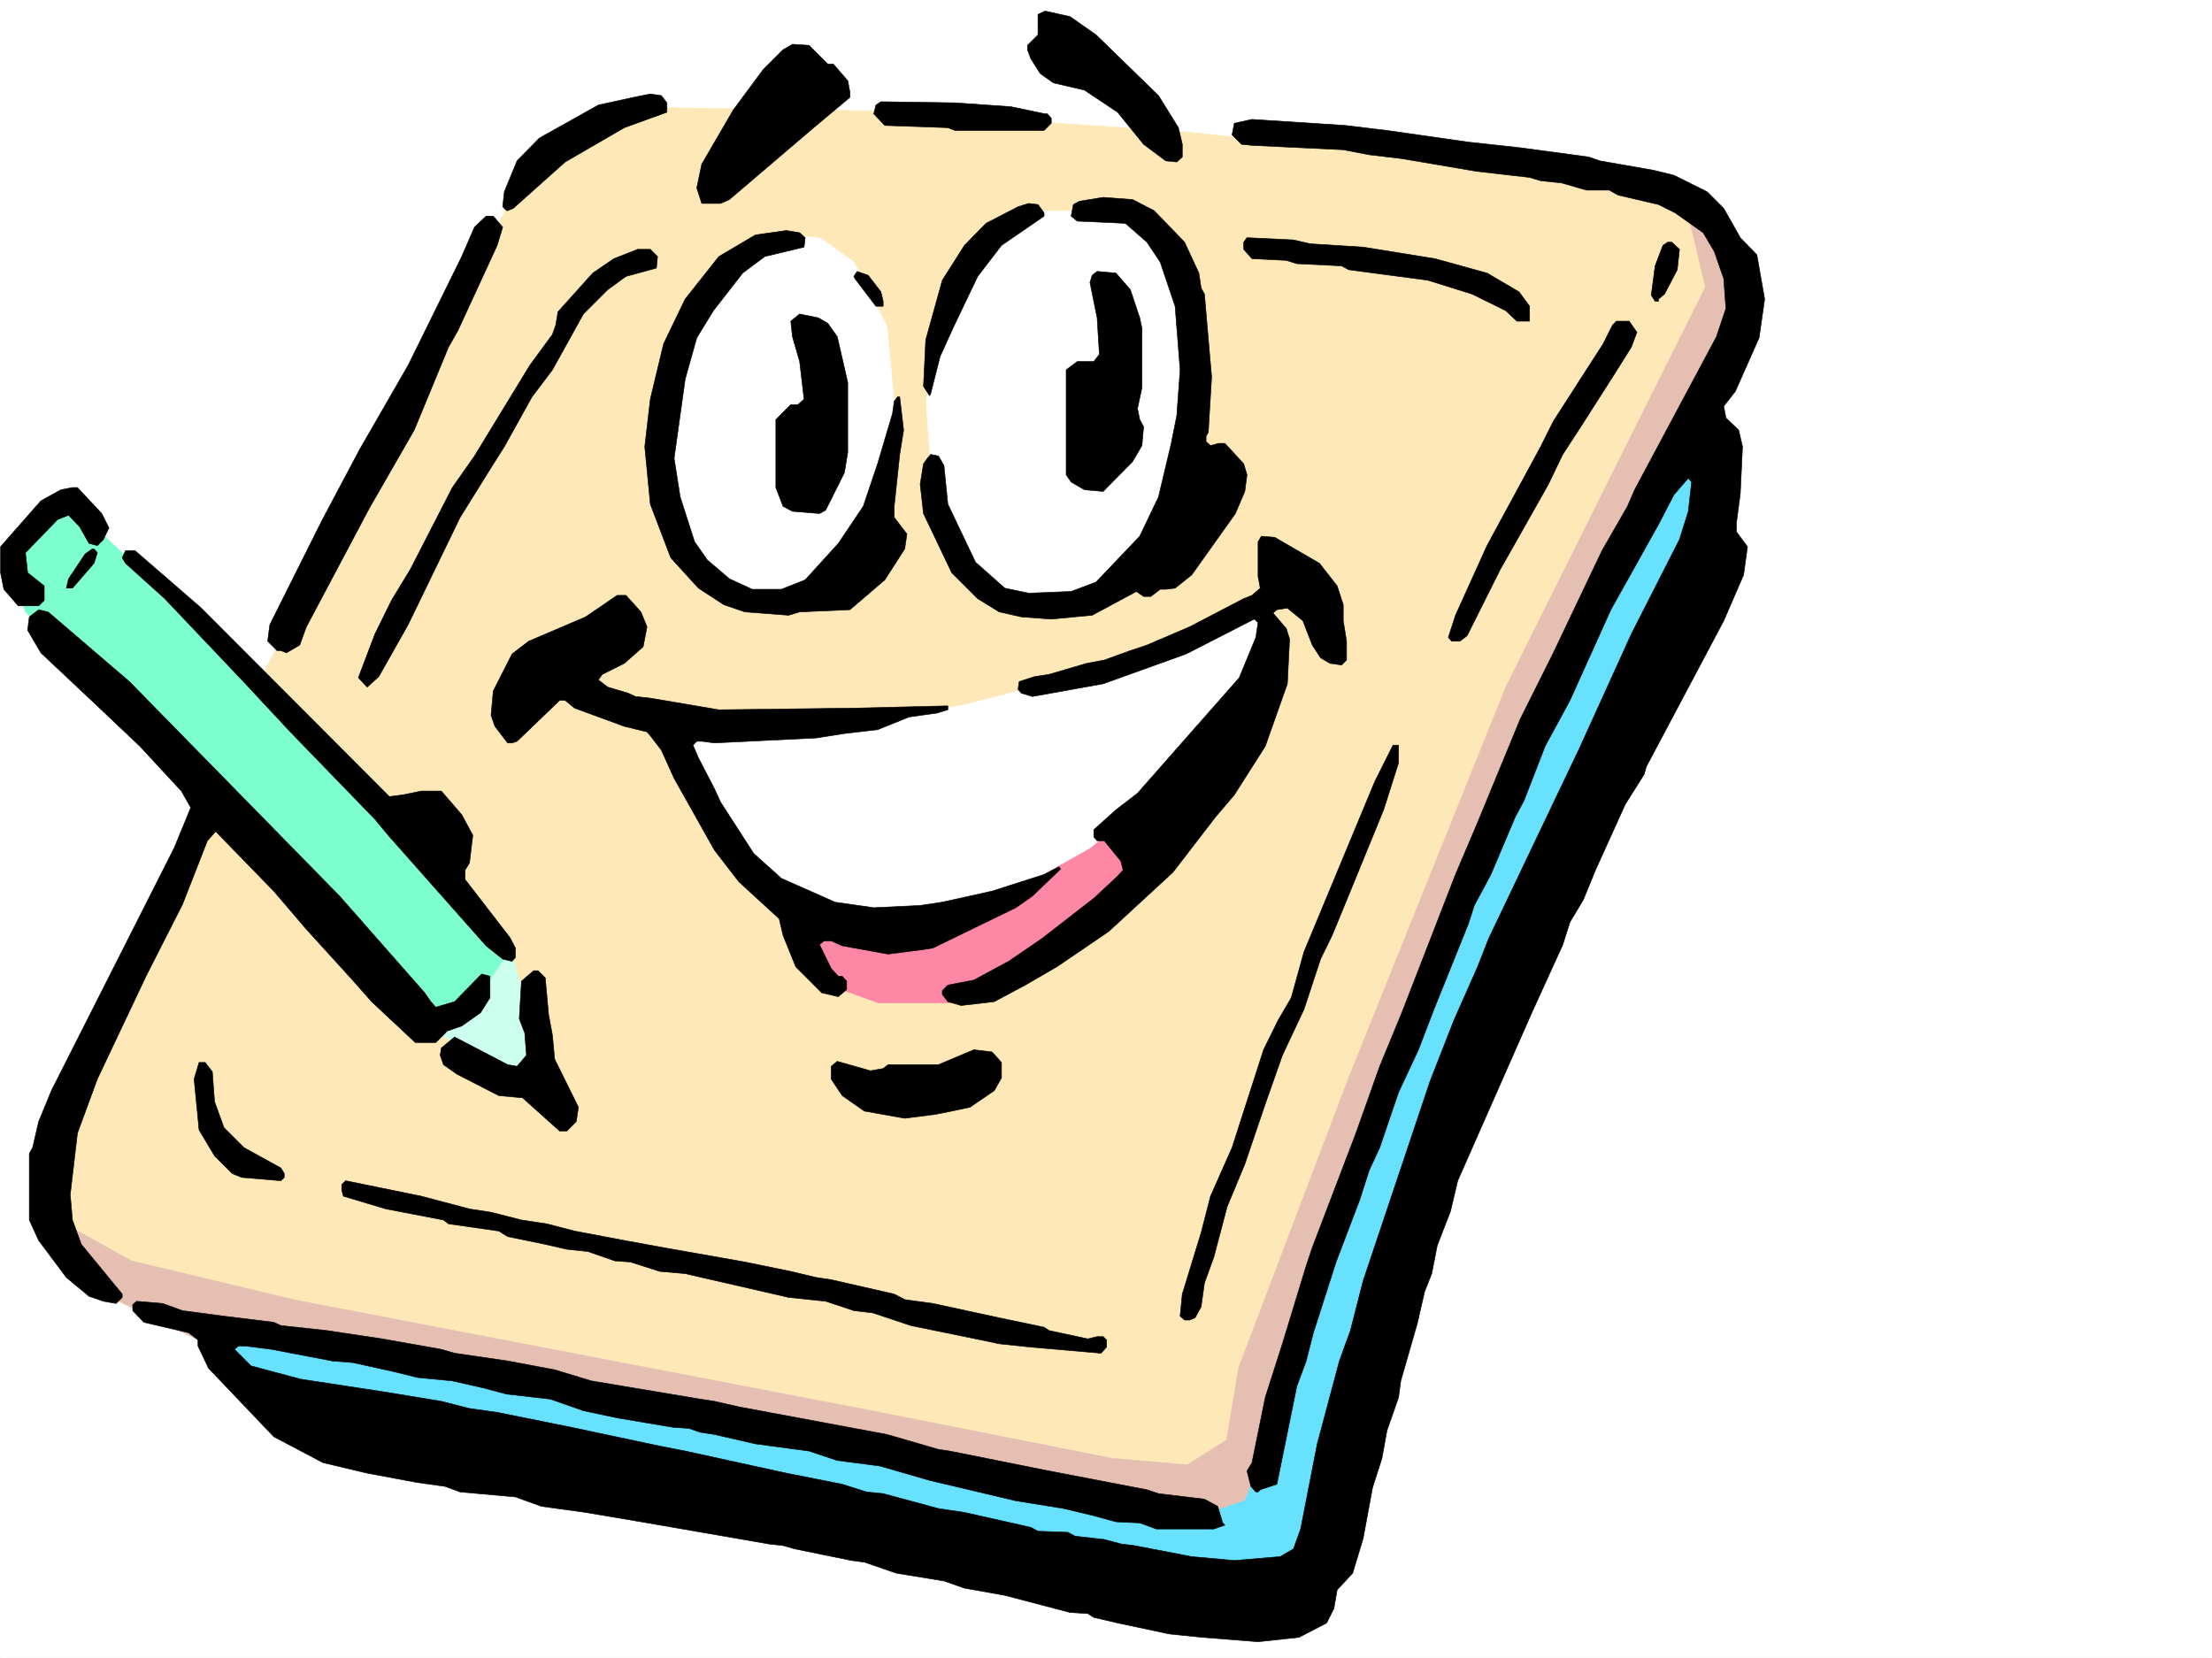 <svg xmlns="http://www.w3.org/2000/svg" width="2997.016" height="2246.297"><rect width="100%" height="100%" fill="#808080" stroke="none"/><defs><clipPath id="a"><path d="M0 0h2997v2244.137H0Zm0 0"/></clipPath></defs><path fill="#fff" d="M0 2246.297h2997.016V0H0Zm0 0"/><g clip-path="url(#a)" transform="translate(0 2.16)"><path fill="#fff" fill-rule="evenodd" stroke="#fff" stroke-linecap="square" stroke-linejoin="bevel" stroke-miterlimit="10" stroke-width=".743" d="M.742 2244.137h2995.531V-2.16H.743Zm0 0"/></g><path fill="#ffe8b8" fill-rule="evenodd" stroke="#ffe8b8" stroke-linecap="square" stroke-linejoin="bevel" stroke-miterlimit="10" stroke-width=".743" d="M864.656 145.297 729.02 215.715l-44.965 70.418-349.907 669.59L67.45 1560.949l-3.754 106.352 78.668 86.883 1568.926 328.828 640.613-1653.067-20.215-123.597-86.175-44.926-214.266-38.2L1608.652 179l-415.086-28.465Zm0 0"/><path fill="#e6bfb3" fill-rule="evenodd" stroke="#e6bfb3" stroke-linecap="square" stroke-linejoin="bevel" stroke-miterlimit="10" stroke-width=".743" d="m2282.227 269.633 65.925 74.172 3.75 86.14-35.968 114.602-621.106 1550.43-1409.36-271.118-143.105-69.675-74.914-107.098 110.887 61.43 222.516 53.175 776.214 149.047 328.95 65.14 102.636 8.993 53.176-33.703 16.5-98.102 148.344-391 213.527-531.054 192.567-386.465 77.925-155.817zm0 0"/><path fill="#68e1ff" fill-rule="evenodd" stroke="#68e1ff" stroke-linecap="square" stroke-linejoin="bevel" stroke-miterlimit="10" stroke-width=".743" d="m2306.938 561.008 20.253 185.762-249.496 513.816-218.804 563.273-82.422 304.082-155.852 50.204L326.68 1897.992l-44.965-102.597 373.875 65.14 756 156.555 225.527 32.96 49.461-16.5 24.711-57.671 152.102-481.594 218.02-522.062zm0 0"/><path fill="#cfe" fill-rule="evenodd" stroke="#cfe" stroke-linecap="square" stroke-linejoin="bevel" stroke-miterlimit="10" stroke-width=".743" d="m691.562 1286.04 50.204 176.026-61.426-12.707-115.383-65.18zm0 0"/><path fill="#7dffcf" fill-rule="evenodd" stroke="#7dffcf" stroke-linecap="square" stroke-linejoin="bevel" stroke-miterlimit="10" stroke-width=".743" d="m88.406 676.352 266.739 250.945 278.707 295.828 57.71 62.914-48.718 72.688-77.887 25.453-382.125-415.711L34.445 829.156 5.98 750.523Zm0 0"/><path fill="#ff87a6" fill-rule="evenodd" stroke="#ff87a6" stroke-linecap="square" stroke-linejoin="bevel" stroke-miterlimit="10" stroke-width=".743" d="m1070.676 1260.586 52.472 74.172 66.665 23.969h98.882l81.68-36.715 131.144-82.387 83.165-102.637-111.668-49.422zm0 0"/><path fill="#fff" fill-rule="evenodd" stroke="#fff" stroke-linecap="square" stroke-linejoin="bevel" stroke-miterlimit="10" stroke-width=".743" d="m914.824 968.469 295.203 3.754 93.684-16.5 161.836-41.172 245.742-98.145 16.5 45.711-65.96 135.559-185.06 151.316-147.605 83.13-110.887 20.214-106.39-16.465-86.918-49.422-78.672-102.637zm472.055-682.336-86.922 89.851-32.219 86.922-12.746 81.64 8.25 122.813 32.961 87.66 44.965 53.176 70.422 16.465 65.18-20.215 57.71-49.425 57.672-87.66 24.008-119.098V429.945l-31.476-74.918-37.457-61.425-62.208-7.47zm-312.449 32.18-98.14 49.46-57.712 95.133-24.715 131.805 15.719 106.351 41.957 83.168 56.969 35.93 86.918-3.754 57.672-37.418 61.425-200.738-12.707-136.34-44.965-86.883-44.964-32.218zm0 0"/><path fill-rule="evenodd" stroke="#000" stroke-linecap="square" stroke-linejoin="bevel" stroke-miterlimit="10" stroke-width=".743" d="m1485.02 47.195 84.648 82.383 26.98 43.442 5.239 22.48v17.203l-7.469 6.766-14.973-1.524-29.992-22.445-35.226-43.441-44.926-29.989-41.957-9.734-17.985-12.707-12.746-20.215-4.496-12.004v-5.984l14.23-14.23V19.472l9.739-4.496 33.703 7.507zm-363.399 39.684h7.508l19.473 22.484 3.011 15.719v6.762l-50.949 42.66-112.41 95.871-11.965 5.281h-25.496l-6.723-20.996 6.723-32.219 42.7-73.39 40.468-54.664 26.977-26.977 12.75-7.469 22.48 1.485zm-218.019 52.434v12.746l-57.711 20.96-80.157 46.45-70.418 62.91-7.507 3.012h-1.485l-5.242-5.278 2.23-20.215 17.243-41.953 29.949-30.695 80.195-44.926 47.938-10.48 22.48-4.496 14.977 2.23zm466.031 5.242 46.453 9.734h3.008l5.242 5.98v6.766l-9.738 9.735h-120.621l-9.739-3.75-85.433-3.012-14.973-15.719 2.969-11.965 6.765-4.496 100.41 1.485zm509.512 32.215 110.105 15.718 68.934 7.508 94.43 12.707 14.972 5.242 72.687 12.746 27.723 6.762 44.965 22.445 22.48 22.48 22.446 39.688 22.48 23.227 10.52 59.941-7.508 52.43-32.219 72.649-15.719 20.214 2.973 15.72 17.242 16.5 5.242 22.444-3.011 63.692-5.239 39.687v11.965l14.973 20.254-5.238 38.2-26.942 62.171-104.902 197.727-3.012 10.48-25.453 40.43-39.726 87.66-17.243 41.953-17.988 29.953-9.734 30.692-41.953 92.12-100.41 227.72-9.735 41.21-17.988 46.41-7.469 38.204-9.734 24.71-9.778 42.696-22.441 77.926-3.012 22.445-15.719 44.965-6.761 37.418-12.746 39.727-12.711 68.894-14.27 47.191-20.957 22.485-4.496 25.453-9.738 19.473-37.457 19.472-55.442 5.98-75.699-5.98-44.183-4.496-70.457-14.976-32.22-7.508-8.21-5.238-24.008-1.489-88.406-23.223-54.7-9.738-27.722-9.734-64.438-10.48-43.437-14.973-17.246-2.27-77.145-15.718-15.758-4.497-19.468-2.226-129.617-22.485-43.48-7.507-74.915-12.707-59.941-8.25-35.23-12.746-74.915-6.727-20.215-7.504-37.457-5.242-68.191-12.707-59.942-14.23-66.703-35.231-88.406-92.863-14.23-29.95v-8.25l-12.747-9.738-60.683-14.23-14.977-15.72v-8.25l5.239-4.495 35.23 3.012 26.98 9.734 56.188 7.469 67.406 8.25 9.774 4.496 62.172 6.726 74.914 11.258 80.195 14.235 17.984 5.238 71.907 10.48 63.695 11.965 49.46 15.012 147.602 24.71 19.473 2.973 32.961 7.508 120.621 22.485 80.195 14.972 69.676 20.215 14.977 2.23 134.855 26.977 58.453 11.223 74.176 14.234 15.715 5.238 62.21 7.508 17.985 9.735 6.727 22.484 3.008 2.969-14.973 5.242h-77.926l-22.484-8.211-32.219-1.527-29.988-8.211-40.43-9.735-65.18-10.52-116.91-27.679-67.406-19.473-57.71-7.507-38.204-12.746-72.688-9.739-55.441-12.707-19.473-3.008-15.015-5.242-21.7-1.484-75.699-12.746-45.707-9.738-44.925-15.72-59.196-6.761-30.734-8.21-42.7-9.74-47.19-4.495-29.99-7.508-57.675-12.746-27.719-2.227-82.425-15.718-35.227-4.497h-9.738l-5.239 4.497 22.485 22.44 67.406 17.99 113.156 17.241 77.184 12.707 38.2 9.739 37.456 5.238 100.41 20.254 119.88 25.453 34.449 6.727 137.124 29.988 75.657 14.976 33 10.477 22.484 2.23 74.914 20.254 35.192 5.239 89.93 20.214 9.734 5.239 40.468 1.488 9.739 5.238 39.722 4.496 22.446 6.024 17.984 2.226 77.926 14.977 57.715 5.238 62.168-5.238 17.984-10.48 9.738-26.977 22.48-115.348 20.216-75.617 9.777-36.715 14.973-41.21 17.242-67.41 42.699-127.31 47.937-143.066 32.22-82.383 32.218-72.687 14.973-38.203 122.89-257.63 70.422-155.07 65.219-128.05 11.965-38.203 4.496-39.727-4.496-5.238-19.473 22.484-20.996 40.43-64.438 115.344-55.445 122.851-33.703 62.168-28.465 73.39-12.004 22.485-32.96 77.887-22.485 41.953-8.25 25.457-46.45 115.344-20.956 54.699-26.98 57.672-25.493 74.918-14.234 30.691-12.707 39.688-32.22 84.652-30.73 95.871-9.734 38.203-12.75 34.446-26.977 132.59-22.484 7.468-2.969 3.008h-3.011l-6.727-7.504-5.277-20.96 6.761-11.22 17.989-88.406 23.226-72.648 32.22-105.61 8.25-24.71 59.155-155.071 32.22-90.594 29.987-72.687 72.688-187.25 29.953-70.38 57.71-140.097 44.927-89.851 65.96-138.57 34.446-59.942 9.738-22.441 110.887-207.504 12.746-38.2-2.973-40.43-12.746-36.714-15.011-25.457-38.204-26.977-22.48-11.222-54.703-12.746-11.965-6.727h-30.73l-33.703-9.734-28.465-3.012-15.016-4.496-71.906-8.25-101.153-17.203-44.222-5.239-35.188-6.765-123.637-5.985-14.23-1.484-12.746-12.746 3.012-15.719 23.964-5.238 126.61 8.21zm0 0"/><path fill-rule="evenodd" stroke="#000" stroke-linecap="square" stroke-linejoin="bevel" stroke-miterlimit="10" stroke-width=".743" d="m1563.688 285.39 41.21 42.66 19.473 41.954 3.012 20.215 4.496 8.25 9.734 112.37-4.496 74.88-3.011 5.238v7.508l6.023 5.238 11.219-3.008h8.25l25.457 27.72 4.496 14.976-2.973 22.484-12.746 29.95-59.2 83.163-22.48 17.95-12.707 1.523h-7.507l-12.747 9.734h-9.738l-9.734-6.761-59.942 32.218-55.441 5.239-40.469-3.012-29.953-6.723-29.246-17.988-35.187-35.188-38.243-80.156-4.496-39.687 4.496-27.723 5.282-7.469 4.457-5.238 10.515 2.23 7.469 12.747 5.277 52.433 37.461 78.63 39.684 35.19 32.219 6.762 57.71-2.265 33.708-12.707 59.195-62.172 25.453-53.176 17.246-72.684 7.504-37.422 4.5-62.168-6.766-86.136-20.214-59.942-17.985-26.976-29.21-25.457-65.18-2.969-8.25-6.766 2.972-15.718 8.25-4.496 32.219-5.239 39.727 2.969zm-149.09 2.973v4.496l-57.711 39.688-32.219 41.953-32.961 68.934-17.984 39.687-12.746 50.164-1.489 3.012-8.25-12.746 3.012-62.914 22.48-80.899 29.954-47.191 29.246-29.953 43.441-22.48 14.23-4.458 12.747 1.485zm-733.516 19.473-7.508 24.71-53.176 115.345-12.746 22.484-46.449 112.371-60.683 105.61-85.434 161.015-8.992 24.711-17.989 10.516-7.468-3.012h-5.278l-12.707-12.746 2.973-22.442 70.457-140.84 51.691-97.359 65.18-113.113 72.688-147.527 17.203-39.723 15.758-14.977h9.734zm409.848 14.23-1.528 12.747-53.175 12.746-29.989 22.445-39.687 50.945-22.48 36.715-15.758 56.149-14.977 107.132 8.25 52.434 19.473 60.644 17.242 24.711 29.953 25.496 30.73 14.23h39.727l32.219-12.745 44.926-49.422 33.742-50.207 19.472-57.672 20.215-68.148 2.266-16.5 4.5-5.985h2.969l5.28 44.965-5.28 32.961-7.47 70.379v14.976l17.208 22.485-2.973 20.215-26.98 41.953-47.192 40.43-68.191 3.011-14.977 4.496-59.195-4.496-28.465-9.738-34.488-22.48-37.457-41.172-27.723-72.649-7.508-77.926 7.508-64.398 17.988-74.918 29.208-60.64 45.707-57.676 49.46-29.246 41.958-5.981 17.984 3.008zm684.054 8.25 71.942 4.497 97.398 15.718 70.422 19.473 43.438 25.492 14.234 19.473v20.215h-17.203l-15.016-14.235-45.668-22.48-59.941-18.73-107.172-14.231-9.738-5.242-60.684-2.97-14.23-4.495-46.453-2.27-11.258-12.707v-9.773l4.496-5.985 62.949 3.012zm500.52 7.508-3.012 27.684-17.242 32.96-8.25 6.766v2.97h-4.496l-5.242-8.25 5.242-39.688 10.516-27.72 6.726-4.495h5.238zm-1384.649 9.735-1.488 15.718-41.21 11.223-24.712 17.984-33 32.961-41.953 75.66-27.722 36.676-37.457 67.41-17.989 28.465-41.953 67.406-70.418 145.336-39.726 70.38-15.72 14.234-12.003-12.707 22.484-59.2 22.48-45.668 25.497-41.957 56.926-110.847 29.953-42.696 74.953-122.851 30.695-41.918 4.496-12.746L756 422.437l47.191-52.433 28.465-19.473 32.219-12.707h17.242zm302.711 47.937 3.012 12.707v6.766h-9.777l-28.465-37.457-1.484-3.012 4.496-6.727 14.976 5.243zm0 0"/><path fill-rule="evenodd" stroke="#000" stroke-linecap="square" stroke-linejoin="bevel" stroke-miterlimit="10" stroke-width=".743" d="m1531.469 392.484 12.746 38.204 3.012 14.23v80.156l-6.024 28.465 3.012 14.977 5.238 9.734-2.226 25.453-12.746 21.742-39.727 40.43-25.453-2.23-17.988-10.52-6.762-9.734V501.105l15.012-11.261h22.445l7.508-9.735-3.012-49.421-9.734-47.938 3.007-9.734 6.727-5.243 25.492 2.23zm-409.848 45.672 12.75 17.985 14.23 62.168v94.386l-4.496 27.723-25.453 50.91-8.25 4.496-36.715-2.972-12.75-6.766-9.734-25.453v-92.117l20.215-20.254h9.734l8.25-7.469-5.98-50.95-9.734-33.702-2.27-20.957 12.004-9.739 25.453 5.243zm1096.172 12.004-7.508 20.215-25.457 40.465-44.965 70.383-22.48 34.484-19.473 40.43-39.726 70.418-25.454 44.925-44.964 89.895-9.735 7.465h-11.222l-4.497-5.238 9.735-29.95 42.7-94.386 72.687-134.075 17.203-34.449 67.445-104.867 12.746-25.453 5.242-5.238h17.242zM137.867 695.824l9.735 19.473-7.508 15.758-8.211 8.21-11.258-2.972-12.75-22.484-14.973-15.72-14.976 5.985L34.446 749l3.011 26.98 22.484 17.985v19.472l-7.507 7.47H24.71L5.238 798.46.742 775.98v-35.192l54.703-62.168 26.977-14.976 15.719-3.012h6.765zM1787.73 763.23l23.97 30.735 8.25 25.453v21.742l4.495 27.68v25.496l-6.765 6.723-15.72-2.227-12.745-7.508-11.219-17.242-12.75-32.922-20.996-17.246-14.23 2.23-5.243 4.497 17.989 20.996 4.496 14.234-3.012 60.645-29.95 84.648-41.952 65.922-25.496 29.953-57.672 74.914-86.918 80.117-70.418 47.938-42.738 24.75-41.954 22.441-44.964 5.242-17.95-5.242-7.507-9.734v-5.238l7.507-7.47 35.192-6.765 47.195-25.453 44.965-30.734 70.418-54.66 32.219-29.95 7.507-8.254-3.011-11.96-22.446-27.723h-9.773l-4.496-5.242v-9.735l29.988-26.98 29.207-22.48 137.867-156.516 22.485-54.703 3.011-20.215-5.242-4.496-92.156 47.195-112.414 40.43-95.914 17.242-14.973-4.496-4.496-5.242 1.485-10.477 20.996-6.766 19.472-2.972 50.946-14.973 24.007-4.496 35.192-12.75 22.484-7.504 57.711-24.71 73.39-38.204 11.259-4.496 11.222-9.735-2.969-15.718v-47.196l4.497-7.468 17.984 1.488zm0 0"/><path fill-rule="evenodd" stroke="#000" stroke-linecap="square" stroke-linejoin="bevel" stroke-miterlimit="10" stroke-width=".743" d="m131.883 749-4.496 14.23-29.246 33.707h-8.25l3.011-12.707 22.48-33.707 9.74-6.761h2.265zm140.84 74.914 254.738 255.402 17.984-2.23 25.492-5.238h26.981l27.723 32.18 14.972 27.722-4.496 37.457-5.98 9.734v12.75l60.683 78.63 7.465 14.23v12.75l-4.496 5.238-12.707-3.012-22.48-17.984-132.63-149.793-17.984-21.7-114.64-118.355-60.684-65.18-109.402-115.347-53.176-47.938-4.496-7.464 4.496-9.739h12.746zm595.648 5.242 8.25 20.215-5.238 26.977-25.492 22.484-29.953 14.973-5.239 7.468 12.746 9.739 27.723 8.25 9.734 4.496 20.215 2.226 92.903 15.758 184.316-2.265 122.895-2.973h3.007v5.238l-15.011 4.496-37.461 5.242-42.696 17.204-44.964 5.238-38.2 6.023-137.867 6.723-17.246-2.227h-6.723l-5.238 5.239 7.465 17.203 21.742 41.953 8.25 17.988 44.926 69.637 37.496 33.703 72.648 32.219 52.473 7.508 62.91-3.012 29.989-4.496 67.449-14.977 70.418-22.48 20.215-10.48 2.269 3.011-38.242 36.676-22.442 15.758-112.414 54.66-14.23 2.27-46.453 5.98-62.207-11.258-14.977-6.727h-9.734l-5.98 5.239 15.714 32.218 9.739 10.48h5.238l6.023 6.724v11.261l-11.261 9.739-22.485-5.243-35.187-35.226-17.246-42.66-5.239-22.48L1001 1194.66l-32.96-42.695-54.704-97.36-17.242-38.199-14.977-19.472-4.496-5.239-30.73-7.507-67.41-24.711-12.747-10.48h-7.507l-57.672 55.444-6.766 2.227h-5.98l-17.243-22.48-5.242-14.977 3.012-32.961 25.453-50.164 22.484-17.246 77.184-32.961 42.695-29.207h12.004zm-693.047 94.387 284.727 290.59 115.383 131.101 8.25 11.965 6.726 7.508 25.492-7.508 36.715-37.457 11.223 3.012v29.207l-12.746 20.215-25.453 17.984-19.512 6.766-15.719 15.718h-27.722l-59.196-55.445-28.465-32.18-59.941-65.921-44.223-51.692-78.668-80.894-11.222 12.746-33.703 86.136-49.461 97.36-65.926 139.312-26.977 73.391-9.738 83.164 2.973 34.45 12.004 32.96 55.445 67.41v4.496l-8.25 8.25-17.246-3.011-19.469-6.727-30.734-25.492-37.457-50.164-12.707-27.723v-89.89l4.496-8.211 8.21-35.23 17.243-41.954 166.332-328.793 22.48-54.699-12.746-22.445-56.183-60.684-57.676-54.66-76.438-71.906-17.988-30.73 2.27-17.99 12.707-9.733 12.746 3.011zm1719.539 110.105-20.215 63.653-41.992 102.601-27.722 67.446-15.72 32.18-22.48 68.152-29.207 62.168-23.226 65.921-27.723 81.641-23.969 57.672-17.984 68.191-12.746 35.192-4.496 32.219-8.25 14.972-7.469 2.973h-6.766l-5.98-5.238 2.969-29.95 25.496-83.129 12.746-49.46 29.207-65.883 42.695-132.59 19.512-39.684 17.95-30.734 17.241-62.168 95.91-230.691 24.712-49.422h7.507zM738.754 1325.02l4.496 49.421 5.242 28.465 3.012 32.219 32.215 65.14-3.008 19.473-12.707 12.746h-9.777l-50.165-44.964-32.218-2.97-56.969-29.21-17.984-12.746-4.5-12.746 1.527-9.735 17.984-14.976 71.907 37.457 12.746 2.27 12.746-15.016-2.266-29.95-7.469-19.472 2.97-50.95 16.503-14.19h5.98zm618.133 114.562v21l-9.735 17.203-32.96 22.48-24.712 5.243-22.484 4.496-41.21 5.238-54.7-9.734-29.992-20.957-14.977-22.485v-17.203l8.254-6.765 44.965 12.746 17.242-3.008 6.723-5.242h68.191l47.938-20.215 24.75 3.012zm0 0"/><path fill-rule="evenodd" stroke="#000" stroke-linecap="square" stroke-linejoin="bevel" stroke-miterlimit="10" stroke-width=".743" d="m287.7 1452.332 3.007 40.469 12.75 35.187 26.977 26.98 50.203 27.684 4.5 7.504v5.242l-4.5 4.497-53.215-4.497-12.746-5.242-23.969-23.965L269.711 1531l-6.723-68.934 6.723-22.484h8.25zm348.417 185.762 29.207 4.496 41.211 10.48 34.488 5.239 37.457 9.738 67.41 12.746 53.215 9.734L1009.25 1710l62.168 12.746 34.488 8.211 20.211 3.012 85.434 19.472 14.234 7.504 38.2 5.243 89.93 19.468 60.683 12.711 6.726 4.496 52.473 11.258 12.707-3.008h8.25l4.496 4.496v9.735l-7.469 8.25-95.168-8.25-42.699-4.496-24.75-5.239-95.129-19.472-51.73-17.242-25.453-2.973-38.2-12.746-50.207-5.238-84.687-19.473-32.965-7.508-22.48-5.238-34.45-2.973L854.141 1710l-20.957-1.484-36.715-12.75-28.465-3.008-29.25-6.727-50.945-10.48-11.965-7.504-68.192-9.738-6.761-5.239-77.93-14.976-57.672-17.242-2.266-8.211v-7.508l5.278-5.238 102.637 20.957zm0 0"/></svg>
